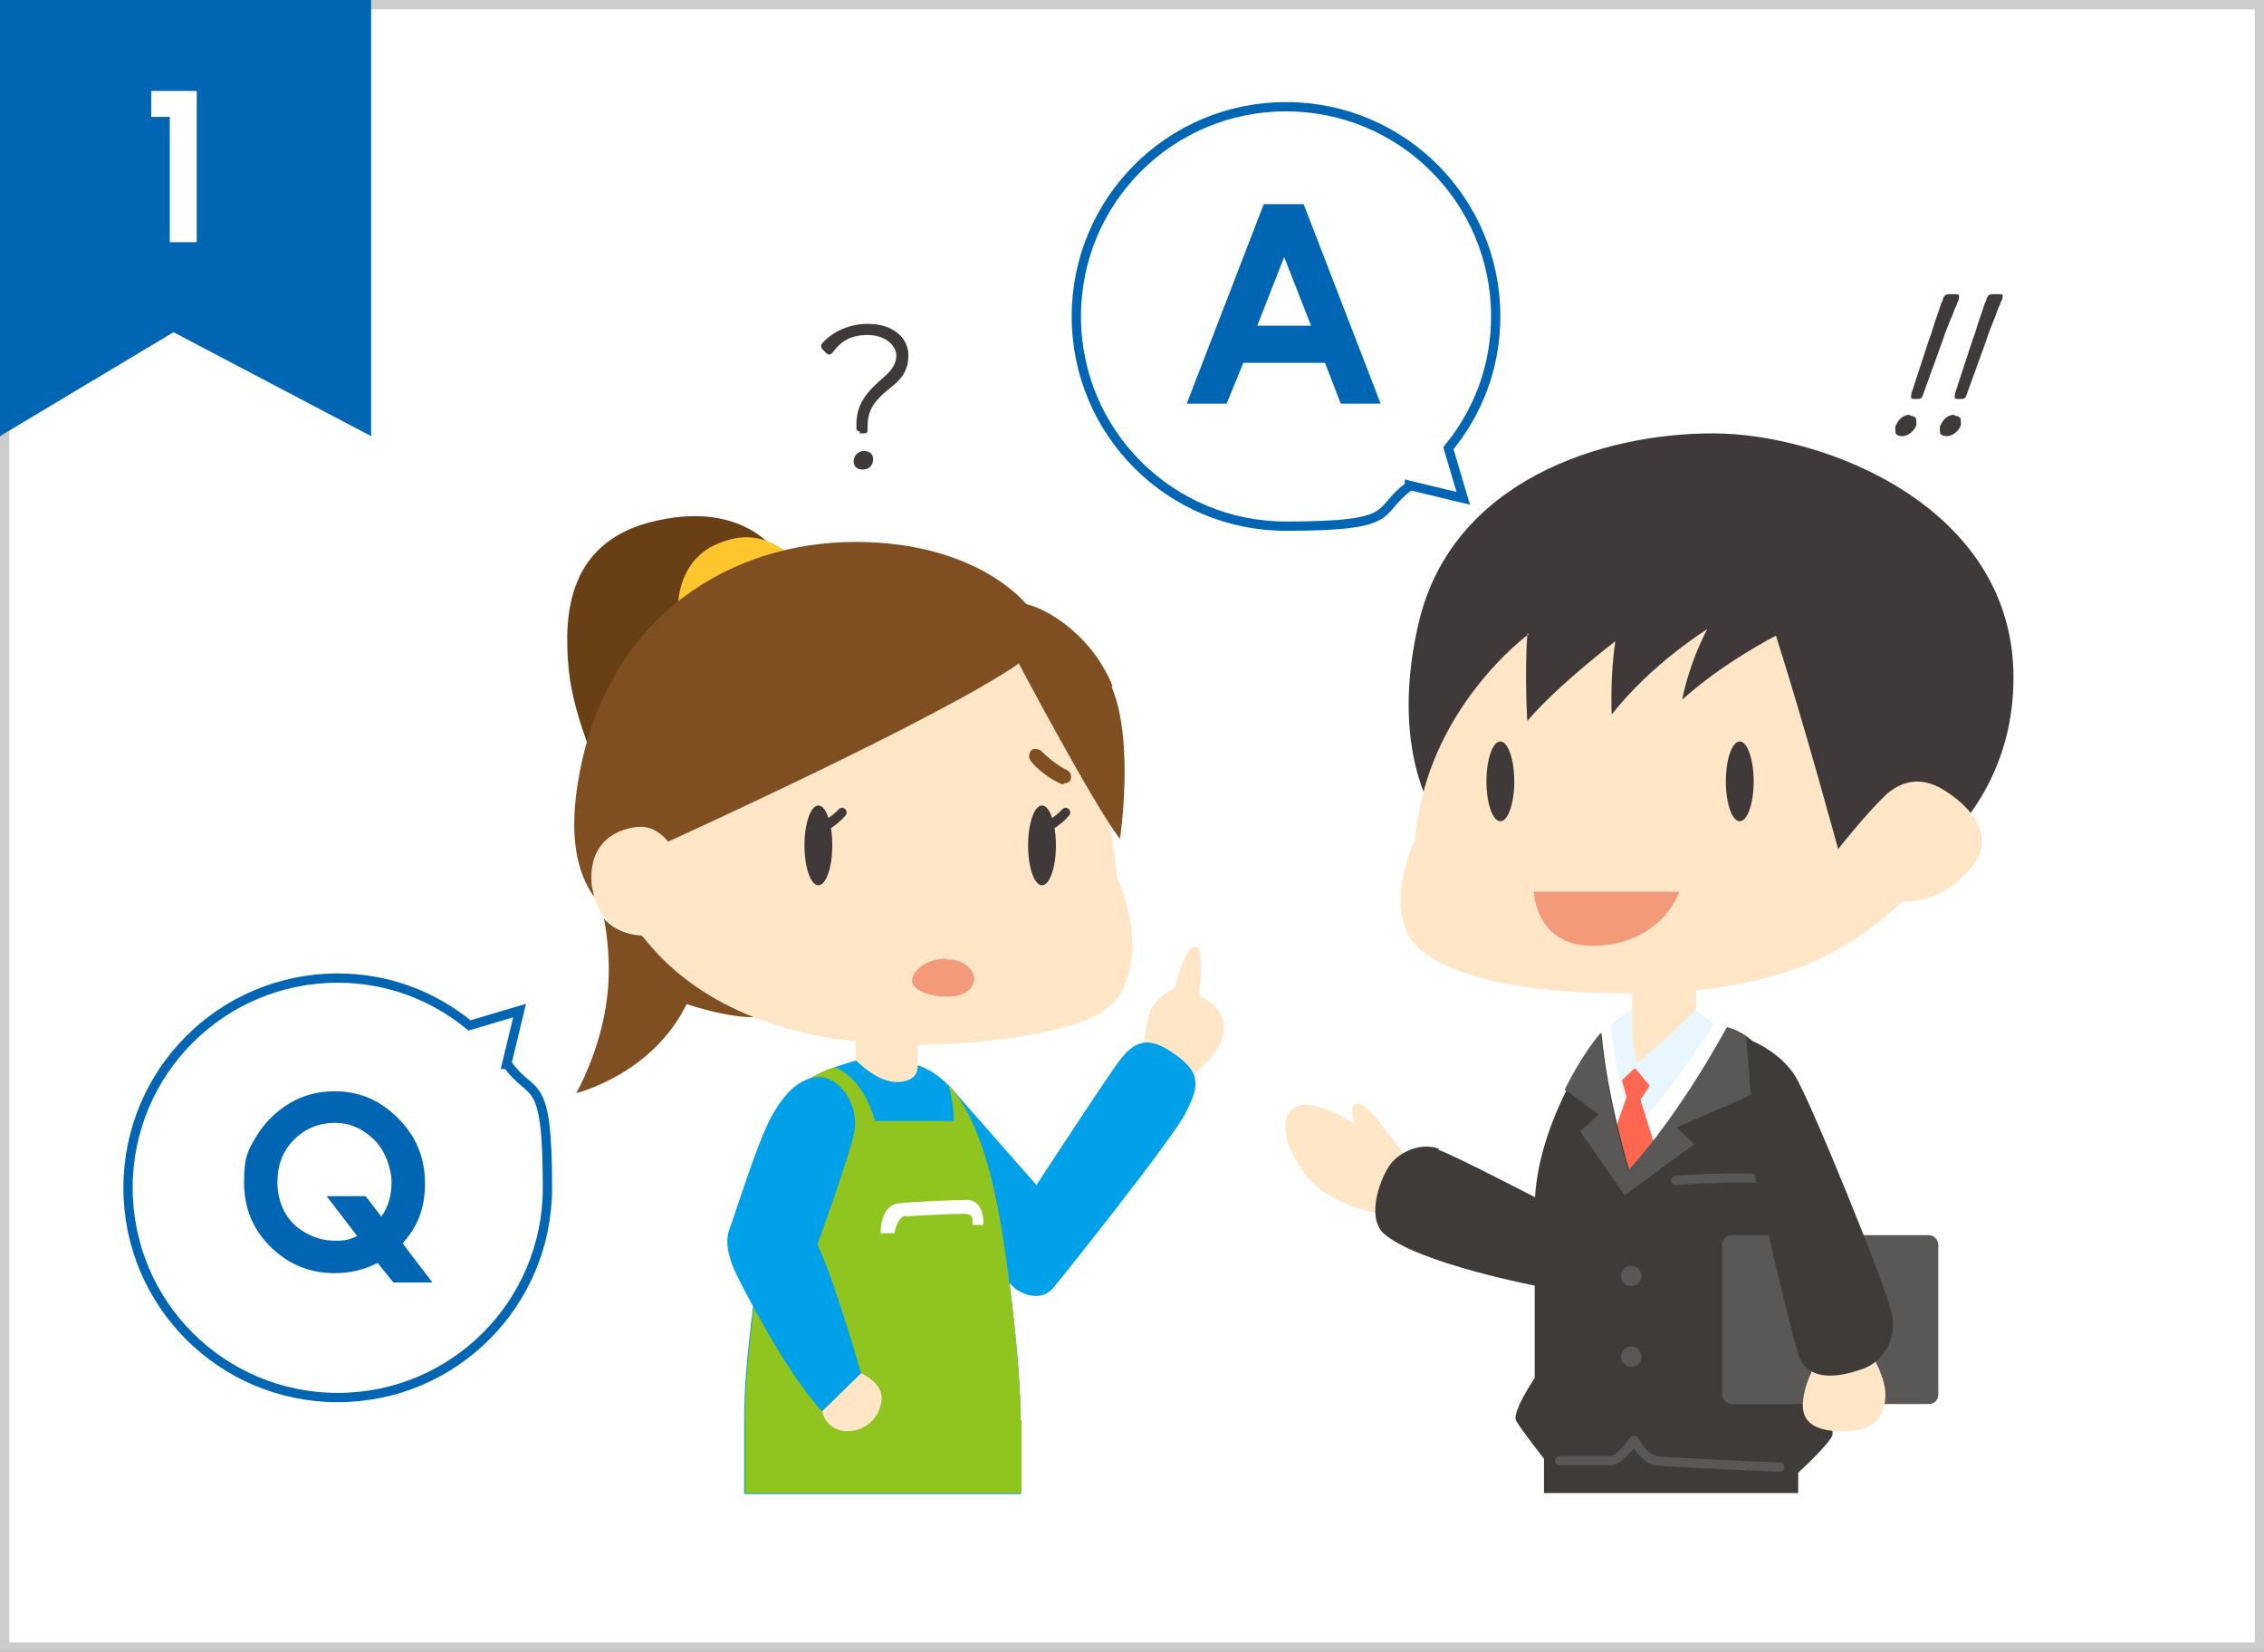 <?xml version="1.0" encoding="UTF-8"?>
<svg id="contents" xmlns="http://www.w3.org/2000/svg" version="1.1" viewBox="0 0 244 178">
  <rect x="0" y="0" width="244" height="178" fill="#808080" stroke="none"/>
  <!-- Generator: Adobe Illustrator 29.1.0, SVG Export Plug-In . SVG Version: 2.1.0 Build 142)  -->
  <g>
    <g>
      <rect x=".5" y=".5" width="243" height="177" fill="#fff"/>
      <path d="M243,1v176H1V1h242M244,0H0v178h244V0h0Z" fill="#ccc"/>
    </g>
    <polygon points="0 47 18.7 35.8 40 47 40 0 0 0 0 47" fill="#0066b3"/>
    <path d="M16.2,9.8h5v16.3h-2.9v-13.5h-2v-2.8Z" fill="#fff"/>
  </g>
  <g>
    <g>
      <g>
        <path d="M123.3,112.9s0-1.9.6-3.7c.5-1.8,2.7-2.7,2.7-2.7,0,0,1.1-4.6,2.2-4.5,1.2,0,.4,5.3.4,5.3,0,0,2.6,1,2.7,3.3s-2.1,4.2-3.6,5.5l-5.1-3.2Z" fill="#fee6c6"/>
        <path d="M102.2,116.9s7.5,8.5,9.5,10.8c0,0,7.9-12.1,9.1-13.6s2.6-2.6,5.2-.9c3.7,2.3,3.2,3.9,1.8,6.7s-13.2,17.6-14.3,18.9-2.8.9-3.9.2-6.5-7.5-6.5-7.5l-1-14.5Z" fill="#00a1e9"/>
      </g>
      <g>
        <path d="M93,114.1s-5.1,1.2-6.7,2.9c-1.6,1.7-6.1,24.5-6.1,35.9v8.1h29.8v-7.9c0-6.4-1.5-18.5-2.7-24.1-1.4-6.7-3.8-13.2-9.1-14.4-4.2-.9-5.2-.5-5.2-.5Z" fill="#00a1e9"/>
        <path d="M110,153.1c0-6.4-1.5-18.5-2.7-24.1-1-4.7-2.5-9.3-5.1-12.1.3,1,.6,2.3.6,3.9h-8.5s-1.1-4.6-4.4-5.8c-1.4.5-2.8,1.2-3.5,1.9-1.6,1.7-6.1,24.5-6.1,35.9v8.1h29.8v-7.9Z" fill="#90c41f"/>
        <path d="M97.7,131.1c.7-.1,5.1-.3,6.2-.3s.9.7.9,1.2h1.2c0-2.1-.9-2.7-1.8-2.7s-6.2.2-7.5.4c-1.3.2-1.8,1.8-1.8,3.2h1.5c.2-1.2.7-1.8,1.2-1.9Z" fill="#fff"/>
        <path d="M92.2,111.5v2.7s2.3,2.5,4.6,2.4c2.3-.1,2.1-1.7,2.1-1.7v-3.7l-6.7.2Z" fill="#fee6c6"/>
      </g>
      <g>
        <path d="M69.1,100.8s-2.4,0-4-1.8c.3,1.7.8,5,.3,8.7-.7,5.6-3.3,10.1-3.3,10.1,0,0,8.2-2,11.9-9.6,0,0,6.4,2.2,9,1.1l-13.9-8.5Z" fill="#7f4f21"/>
        <path d="M70.8,56.1c-9.6,2.1-10.1,10-9.5,16.1.5,5.3,3.7,12,3.7,12l19.4-23.7s-3.3-6.7-13.6-4.4Z" fill="#694016"/>
        <path d="M85.3,59.8c-2.4-1.7-4.6-2.7-8.2-1.1-3.5,1.6-4.2,5.4-4,7.5s12.2-6.4,12.2-6.4Z" fill="#ffc52d"/>
        <path d="M120.4,94.5c-.2-1.9-.6-4.4-.8-5.9-3.4-5.3-9.8-17.2-9.8-17.2-8.3,5.8-37.8,19.2-37.8,19.2,0,0-1.2-1.7-3.1-1.6-1.9.1-5.7,1.3-5.1,6.5.6,5.2,5.3,5.2,5.3,5.2,12.2,16,38.6,11.7,44.4,10.3,5.8-1.4,7.7-3,8.4-7.5.7-4.5-1.6-9.1-1.6-9.1Z" fill="#fee6c6"/>
        <path d="M119.9,73.9c-2.4-5.8-7.4-8.4-9.3-8.8,0,0-5.2-6.7-18.4-6.7-13.2,0-26.4,7.7-29.7,24.7-1.4,7.1-.2,11.1,1.5,13.5,0-.3-.1-.6-.2-1-.6-5.2,3.2-6.4,5.1-6.5,1.9-.1,3.1,1.6,3.1,1.6,0,0,29.5-13.4,37.8-19.2,0,0,8.1,15.3,10.9,18.9,0,0,1.6-10.5-.9-16.4Z" fill="#7f4f21"/>
        <path d="M102,103.3c-2.1,0-3.5,1.2-3.7,2.2s1.5,1.9,3.8,1.9,2.8-1.2,2.9-1.8-.7-2.3-3-2.2Z" fill="#f39a7b"/>
        <g>
          <ellipse cx="88.2" cy="91.1" rx="1.5" ry="4.3" fill="#3f3a39"/>
          <path d="M88.6,89.7c-.2,0-.4,0-.4-.3-.1-.2,0-.5.2-.7,0,0,1.3-.7,2-1.5.2-.2.5-.2.7,0,.2.2.2.5,0,.7-.8,1-2.3,1.8-2.3,1.8,0,0-.2,0-.2,0Z" fill="#3f3a39"/>
        </g>
        <g>
          <ellipse cx="112.3" cy="91.1" rx="1.5" ry="4.3" fill="#3f3a39"/>
          <path d="M112.7,89.7c-.2,0-.4,0-.4-.3-.1-.2,0-.5.2-.7,0,0,1.3-.7,2-1.5.2-.2.5-.2.7,0,.2.2.2.5,0,.7-.8,1-2.3,1.8-2.3,1.8,0,0-.2,0-.2,0Z" fill="#3f3a39"/>
        </g>
        <path d="M114.7,84.5c-.1,0-.2,0-.3,0-2-.9-3.3-2.4-3.3-2.5-.3-.3-.2-.8,0-1.1s.8-.2,1.1,0c0,0,1.2,1.3,2.8,2.1.4.2.5.6.4,1-.1.3-.4.4-.7.4Z" fill="#7f4f21"/>
      </g>
      <g>
        <path d="M88.6,152.1l4.2-4.1s-2.7-9.6-4.7-13.9c0,0,3.6-9.9,4-12.3.4-2.4-1.2-5.3-3.4-5.7-2.2-.3-4.2,1.6-5.7,4.5-1.5,2.9-3.8,10.3-4.4,11.9s.2,3.7.8,4.9,5,10,9.1,14.6Z" fill="#00a1e9"/>
        <path d="M88.6,152.1l4.2-4.1s2.5,1,2.2,3c-.3,1.9-1.6,2.8-2.7,3.1s-3.1.2-3.7-2Z" fill="#fee6c6"/>
      </g>
    </g>
    <g>
      <g>
        <polygon points="172.7 111.3 173.6 110.4 184.7 110.2 186.2 110.7 184.7 119 175.8 127.6 173.2 122 171.9 113.3 172.7 111.3" fill="#fff"/>
        <path d="M182.8,108.8l-5.5-.8c-2.1.9-3.7,2.5-3.7,2.5.6,6.1,2.4,10.9,2.4,10.9,2.9-1.7,8.7-11.1,8.7-11.1l-1.9-1.4Z" fill="#eaf6fd"/>
        <polygon points="176.2 115.1 177.8 117 176.8 118.5 178.6 124.3 175.1 128.3 173.2 124.3 175.3 118.2 174.8 116.4 176.2 115.1" fill="#ff6751"/>
        <path d="M186.2,110.7s-4.9,9.2-10.6,15.4c0,0-2.4-7.8-3-14.8,0,0-7.2,9.3-7.2,18.9v18.3s-2.5,3.7-2,4.6c.5.9,3,4.1,3,4.1v3.7h27.4v-2.2s3.5-3.2,3.7-4.1-2-4-2-4v-13.1c0-9.8-1.9-24.7-9.3-26.8Z" fill="#3f3b39"/>
        <path d="M168.8,117.5l3.5,2.6-2,1.8,4.8,6.9,7.5-5.5-1.9-1.8,8-3.5-.5-6.2c-.6-.5-1.3-.8-2.1-1.1,0,0-4.9,9.2-10.6,15.4,0,0-2.4-7.8-3-14.8,0,0-2,2.3-3.9,6.2Z" fill="#5a5757"/>
        <circle cx="175.8" cy="146.2" r="1.1" fill="#5a5757"/>
        <circle cx="175.8" cy="137.5" r="1.1" fill="#5a5757"/>
        <path d="M180.6,127.2s4.9-.4,8.8-.2" fill="none" stroke="#5a5757" stroke-linecap="round" stroke-linejoin="round"/>
        <path d="M168.1,157.4h5.5c1,0,2.5-2.2,2.5-2.2,0,0,1.1,2,2.3,2.2,1.2.2,13.4.7,13.4.7" fill="none" stroke="#5a5757" stroke-linecap="round" stroke-linejoin="round"/>
        <path d="M182.8,105.4v3.4s-4.1,4.1-6.4,5.7c0,0-.5-2.3-.5-3.9v-5.7l6.9.5Z" fill="#fee6c6"/>
      </g>
      <path d="M151.8,125s-3-4-4.1-5.2c-1.1-1.2-2.6-1.5-1.7,1.3,0,0-4.4-2.9-6.4-1.8s-1,4.7,1.2,7.4c2.6,3.4,8.4,4.2,8.4,4.2l2.6-5.9Z" fill="#fee6c6"/>
      <g>
        <path d="M154.6,87.7s-4.9-7-1.7-20.6c3.6-15.3,19.7-20.4,31.7-20.4s32.4,7.9,32.4,26.3-17.8,24.8-17.8,24.8l-44.6-10.1Z" fill="#3f3a39"/>
        <path d="M164.8,68.3s-11.2,8.1-12.3,22.3c0,0-2.7,5.2-1,9.6,1.7,4.4,11.3,7.2,26.4,6.8s21.7-4.9,27.2-9.9c0,0,4.2.5,7.5-3.8s-2.5-7.9-3.7-8.5-3.3-1.2-5.6.8c-2.2,2.1-5.2,5.9-5.2,5.9,0,0-3.6-13.3-6.7-23,0,0-5.7,2.9-10.1,6.9,0,0,.6-3.6,2.7-7.6,0,0-6,3.7-10.3,9.2,0,0-.2-4.2.4-7.9,0,0-6.2,4.7-9.5,8.6,0,0-.3-4.9,0-9.4Z" fill="#fee6c6"/>
        <ellipse cx="161.7" cy="84.2" rx="1.5" ry="4.3" fill="#3f3a39"/>
        <ellipse cx="187.5" cy="84.2" rx="1.5" ry="4.3" fill="#3f3a39"/>
        <path d="M165.3,96.1h15.7s-1.7,5.3-8.6,5.8c-6.9.5-7.1-5.8-7.1-5.8Z" fill="#f39a7b"/>
      </g>
      <path d="M155.1,123.8c-1.8-.7-4.1.2-5.2,1.6-1.1,1.4-2.7,5.7-.8,7.5,3.7,3.3,17.1,5.8,17.1,5.8l.8-8.9c-.3-.1-10.2-5.3-12-5.9Z" fill="#3f3b39"/>
      <g>
        <rect x="185.6" y="133.1" width="23.3" height="18.2" rx="1" ry="1" fill="#5a5757"/>
        <path d="M195.7,147s-1.4,2.2-1.4,4.5,2.3,2.9,5.2,2.7c2.9-.2,3.7-2.1,3.7-3.9s-1.3-4-1.3-4l-6.1.7Z" fill="#fee6c6"/>
        <path d="M188.4,123.6s4.3,18.8,5.4,22.3c1.1,3.5,5.3,2.2,7,1.6s3.7-2.7,3.1-5.9c-.7-3.2-8.8-23-10.4-25.6-1.6-2.6-4.6-3.8-4.6-3.8l.5,7.4-1,4Z" fill="#3f3b39"/>
      </g>
    </g>
    <g>
      <path d="M54.6,114.7l1.4-5.8-5.4,1.6c-3.9-3.2-8.8-5.1-14.2-5.1-12.5,0-22.6,10.1-22.6,22.6s10.1,22.6,22.6,22.6,22.6-10.1,22.6-22.6-1.6-9.5-4.3-13.3Z" fill="#fff" stroke="#0066b3" stroke-miterlimit="10"/>
      <path d="M43.4,134l3.2,4.2h-4.2l-1.7-2.1c-1.4.7-2.9,1.1-4.6,1.1-2.8,0-5.1-1-7-2.9-1.9-1.9-2.8-4.2-2.8-6.9s.4-3.4,1.3-4.9,2.1-2.7,3.6-3.6,3.1-1.3,4.9-1.3c2.7,0,4.9,1,6.8,2.9,1.9,1.9,2.9,4.2,2.9,7s-.8,4.7-2.5,6.6ZM41.1,131.1c.8-1.1,1.1-2.4,1.1-3.7s-.6-3.3-1.8-4.5c-1.2-1.2-2.6-1.9-4.3-1.9s-3.2.6-4.4,1.8-1.8,2.7-1.8,4.6.7,3.7,2.2,4.9c1.2.9,2.5,1.4,4,1.4s1.6-.2,2.4-.5l-3.3-4.3h4.2l1.7,2.2Z" fill="#0066b3"/>
    </g>
    <g>
      <path d="M151.9,52.3l5.8,1.4-1.6-5.4c3.2-3.9,5.1-8.8,5.1-14.2,0-12.5-10.1-22.6-22.6-22.6s-22.6,10.1-22.6,22.6,10.1,22.6,22.6,22.6,9.5-1.6,13.3-4.3Z" fill="#fff" stroke="#0066b3" stroke-miterlimit="10"/>
      <path d="M136.3,22h4.2l8.3,21.5h-4.3l-1.7-4.4h-8.8l-1.8,4.4h-4.3l8.3-21.5ZM138.4,27.7l-2.9,7.4h5.8l-2.9-7.4Z" fill="#0066b3"/>
    </g>
    <g>
      <path d="M210.3,34.3c.2-.6.4-1.1.6-1.5,0-.2.2-.4.2-.5,0-.2.1-.3,0-.5,0-.1-.2-.1-.5-.1h-.4c-.4,0-.6,0-.8.5,0,0,0,.2-.2.5-.1.4-.3.9-.5,1.5-.3.8-.5,1.7-.8,2.4l-1.9,5.8c0,.2-.1.4,0,.5,0,.1.3.1.5.1h0c.5,0,.6,0,.8-.6l2.1-5.8c.2-.7.6-1.6.9-2.4Z" fill="#3f3a39"/>
      <path d="M205.8,44.7c-.7,0-1.2.5-1.5,1.2-.1.3,0,.6,0,.8.1.2.4.3.7.3.7,0,1.3-.6,1.5-1.1.1-.3,0-.6,0-.8-.1-.2-.4-.3-.6-.3Z" fill="#3f3a39"/>
      <path d="M215.8,31.8c0-.1-.2-.1-.5-.1h-.4c-.4,0-.6,0-.8.5,0,0,0,.2-.2.5-.1.4-.3.9-.5,1.5-.3.8-.5,1.7-.8,2.4l-1.9,5.8c0,.2-.1.4,0,.5,0,.1.3.1.5.1h0c.5,0,.6,0,.8-.6l2.1-5.8c.2-.7.6-1.6.9-2.4.2-.6.4-1.1.6-1.5,0-.2.2-.4.2-.5,0-.2.1-.3,0-.5Z" fill="#3f3a39"/>
      <path d="M210.6,44.7c-.7,0-1.2.5-1.5,1.2-.1.3,0,.6,0,.8.1.2.4.3.7.3.7,0,1.3-.6,1.5-1.1.1-.3,0-.6,0-.8-.1-.2-.4-.3-.6-.3Z" fill="#3f3a39"/>
    </g>
    <path d="M92.7,46.5c-.3,0-.4-.2-.4-.3,0-.2,0-.4,0-.5,0-2.4,1.4-3.7,3-5.1.8-.7,1.3-1.4,1.3-2.3s-1-2.2-3.1-2.2-3,.9-3.7,1.8c-.2.2-.2.3-.4.3s-.2,0-.4-.2l-.3-.3c-.2-.2-.2-.3-.2-.4s0-.2.2-.4c1.1-1.2,2.9-2,4.8-2,2.9,0,4.4,1.6,4.4,3.4s-.9,2.7-2.2,3.7c-1.2,1-2.2,2-2.2,3.9v.4c0,.2,0,.4-.4.4h-.5ZM94.1,49.5c0,.6-.4,1.1-1.1,1.1s-1-.4-1-.9.4-1.1,1.1-1.1,1,.4,1,.9Z" fill="#3f3a39"/>
  </g>
</svg>
